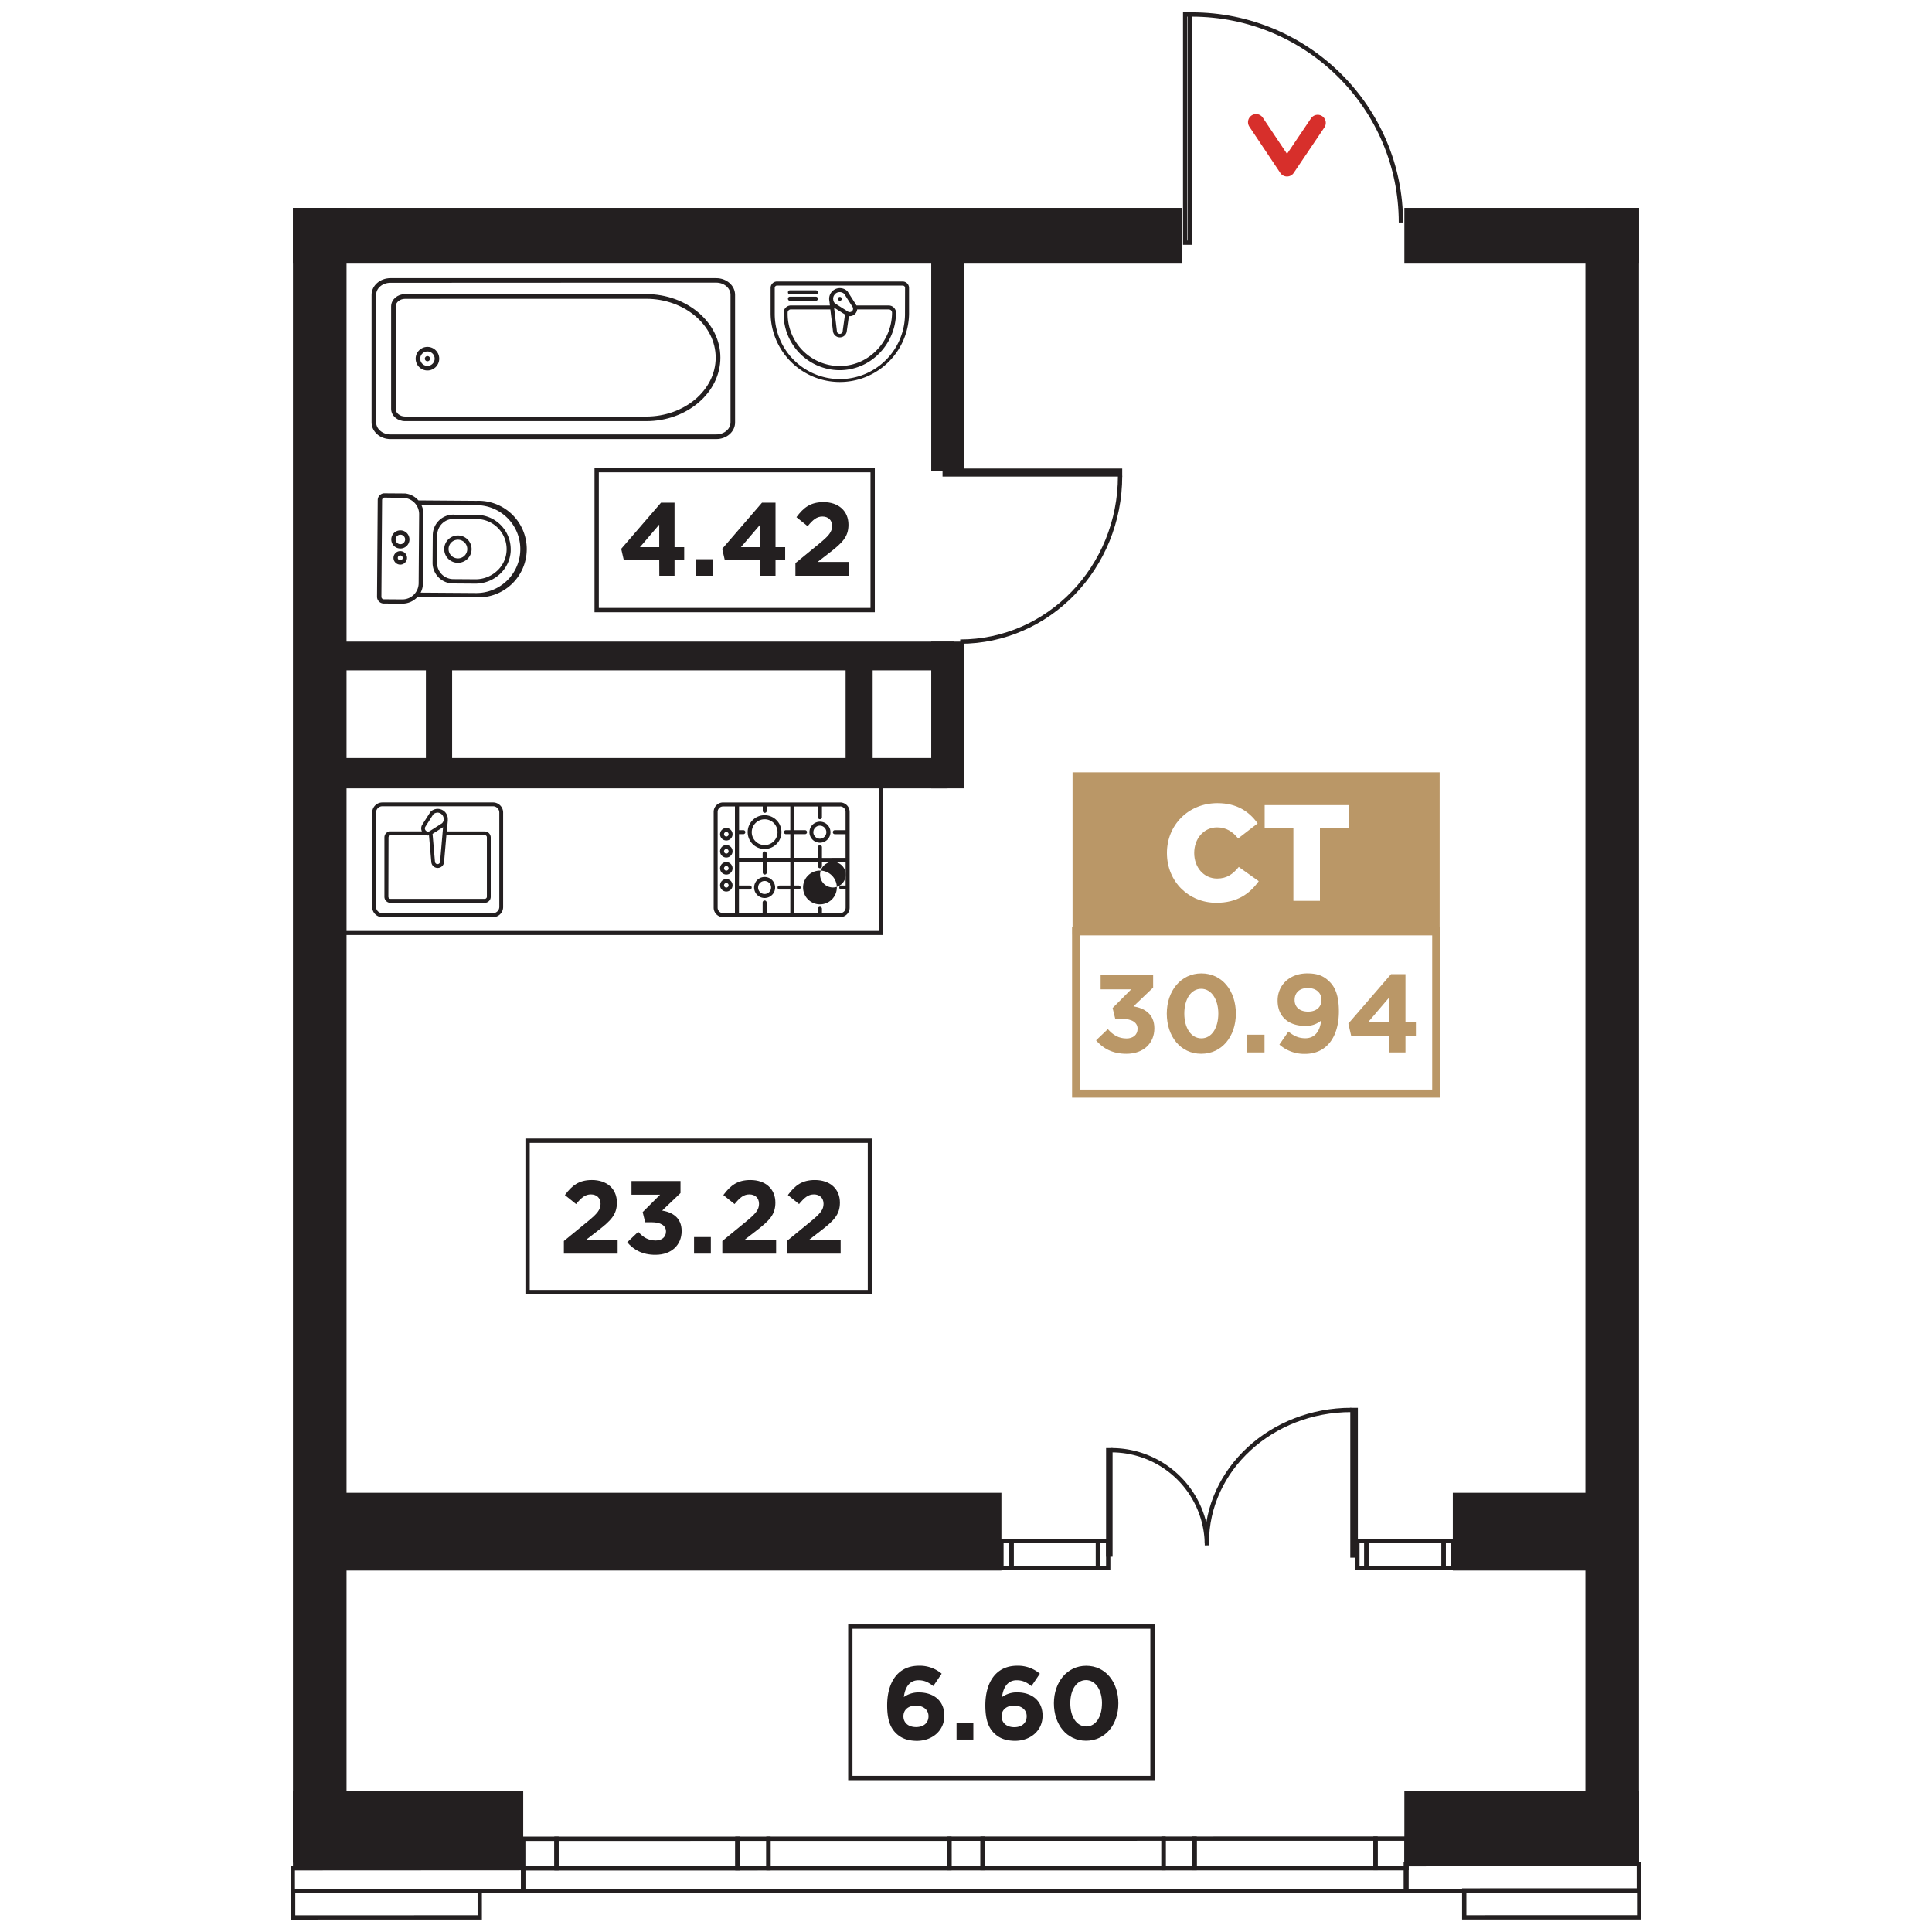 <svg id="be1a628b-7162-45e0-aaa7-7a7480f5cb9f" data-name="Слой 1" xmlns="http://www.w3.org/2000/svg" xmlns:xlink="http://www.w3.org/1999/xlink" viewBox="0 0 1000 1000"><defs><style>.\32 879a00e-76aa-4237-ae53-847417a5066b,.\34 66e6c8e-c422-49c1-b17d-49554cba28f1,.\34 e20a87a-0cc9-4741-8be3-1cbf42649846,.\35 78af62b-ed9c-4c65-94de-9e4313c158d5,.\39 5ec7681-9ded-47c5-9765-75b837dc1ac2{fill:none;}.\36 b3085c4-8df3-4651-b5cc-e4e3e169fcf3,.db152133-8e9d-48df-82e9-e3bafa70ad0a{fill:#231f20;}.\32 879a00e-76aa-4237-ae53-847417a5066b,.\35 78af62b-ed9c-4c65-94de-9e4313c158d5,.\36 b3085c4-8df3-4651-b5cc-e4e3e169fcf3{stroke:#231f20;}.\32 879a00e-76aa-4237-ae53-847417a5066b,.\34 e20a87a-0cc9-4741-8be3-1cbf42649846,.\35 78af62b-ed9c-4c65-94de-9e4313c158d5,.\36 b3085c4-8df3-4651-b5cc-e4e3e169fcf3{stroke-miterlimit:10;}.\32 879a00e-76aa-4237-ae53-847417a5066b{stroke-width:2.23px;}.\34 66e6c8e-c422-49c1-b17d-49554cba28f1{stroke:#d72f2b;stroke-linecap:round;stroke-linejoin:round;stroke-width:8.38px;}.e683a245-968b-409e-bcbd-281a8a282ba5{clip-path:url(#ba1eaf69-25cb-4948-8afe-9610ae7542c9);}.b5684212-dd24-43d0-978f-d0844c98de8c{clip-path:url(#7852eee1-af34-4f5c-b0a3-b5a73d2e6c40);}.\36 b3085c4-8df3-4651-b5cc-e4e3e169fcf3{stroke-width:1.05px;}.\35 78af62b-ed9c-4c65-94de-9e4313c158d5{stroke-width:2.09px;}.e96d2359-5b05-43cd-bddc-d5d48838bda2{fill:#ba9767;}.\34 e20a87a-0cc9-4741-8be3-1cbf42649846{stroke:#ba9767;stroke-width:4.19px;}.\31 26b906e-2260-4f8b-b586-945053331edb{fill:#fff;}</style><clipPath id="ba1eaf69-25cb-4948-8afe-9610ae7542c9"><rect class="95ec7681-9ded-47c5-9765-75b837dc1ac2" x="204.56" y="244.69" width="58.91" height="80.66" transform="translate(-52.67 517.01) rotate(-89.59)"/></clipPath><clipPath id="7852eee1-af34-4f5c-b0a3-b5a73d2e6c40"><rect class="95ec7681-9ded-47c5-9765-75b837dc1ac2" x="188.31" y="139.09" width="198.07" height="93.43" transform="translate(574.68 371.61) rotate(-180)"/></clipPath></defs><title>СС6_3-19</title><rect class="db152133-8e9d-48df-82e9-e3bafa70ad0a" x="151.64" y="107.61" width="27.73" height="856.53"/><rect class="db152133-8e9d-48df-82e9-e3bafa70ad0a" x="820.62" y="107.61" width="27.73" height="856.53"/><rect class="2879a00e-76aa-4237-ae53-847417a5066b" x="491.39" y="951.7" width="17.2" height="15.26" transform="translate(1000.16 1918.56) rotate(179.99)"/><rect class="2879a00e-76aa-4237-ae53-847417a5066b" x="711.95" y="951.66" width="16.06" height="15.26" transform="translate(1440.15 1918.44) rotate(179.99)"/><rect class="2879a00e-76aa-4237-ae53-847417a5066b" x="618.3" y="951.67" width="93.65" height="15.26" transform="translate(1330.43 1918.47) rotate(179.99)"/><rect class="2879a00e-76aa-4237-ae53-847417a5066b" x="602.24" y="951.68" width="16.06" height="15.26" transform="translate(1220.72 1918.5) rotate(179.99)"/><rect class="2879a00e-76aa-4237-ae53-847417a5066b" x="508.59" y="951.69" width="93.65" height="15.26" transform="translate(1111 1918.53) rotate(179.99)"/><rect class="2879a00e-76aa-4237-ae53-847417a5066b" x="381.68" y="951.72" width="16.06" height="15.26" transform="translate(779.59 1918.63) rotate(179.99)"/><rect class="2879a00e-76aa-4237-ae53-847417a5066b" x="397.74" y="951.71" width="93.65" height="15.26" transform="translate(889.31 1918.6) rotate(179.99)"/><rect class="2879a00e-76aa-4237-ae53-847417a5066b" x="270.83" y="951.74" width="17.2" height="15.26" transform="translate(559.03 1918.69) rotate(179.99)"/><rect class="2879a00e-76aa-4237-ae53-847417a5066b" x="288.02" y="951.73" width="93.65" height="15.26" transform="translate(669.88 1918.66) rotate(179.99)"/><rect class="2879a00e-76aa-4237-ae53-847417a5066b" x="270.82" y="966.97" width="457.19" height="11.8"/><rect class="2879a00e-76aa-4237-ae53-847417a5066b" x="533.38" y="199.2" width="1.95" height="90.77" transform="translate(778.94 -289.77) rotate(90)"/><path class="2879a00e-76aa-4237-ae53-847417a5066b" d="M497,332.09c45.7,0,82.75-38.41,82.75-85.79"/><rect class="2879a00e-76aa-4237-ae53-847417a5066b" x="613.44" y="7.5" width="2.46" height="118.11"/><path class="2879a00e-76aa-4237-ae53-847417a5066b" d="M725.11,115.18C725.11,55.71,676.64,7.5,616.85,7.5"/><polyline class="466e6c8e-c422-49c1-b17d-49554cba28f1" points="650.15 63.23 666.15 87.16 682.04 63.59"/><path class="db152133-8e9d-48df-82e9-e3bafa70ad0a" d="M467.23,145.7H402.17a3.3,3.3,0,0,0-3.3,3.3v13.49a35.83,35.83,0,0,0,71.65,0V149A3.3,3.3,0,0,0,467.23,145.7Zm1.19,16.79a33.72,33.72,0,0,1-33.72,33.72h0A33.72,33.72,0,0,1,401,162.49V149h0a1.2,1.2,0,0,1,1.21-1.19h65.06a1.2,1.2,0,0,1,1.19,1.19Z"/><path class="db152133-8e9d-48df-82e9-e3bafa70ad0a" d="M460,158.11H443.31l-.19-.33-4.35-6.84a1,1,0,0,0-.14-.18,5.54,5.54,0,0,0-9.46,3.81v.18a5.57,5.57,0,0,0,.13,1.11l.26,2.24H409.37a3.78,3.78,0,0,0-3.77,3.77v.64a29.13,29.13,0,0,0,28.6,29.1h.49a28.54,28.54,0,0,0,20.08-8.37,30.2,30.2,0,0,0,9-21.39A3.78,3.78,0,0,0,460,158.11Zm-27.79-5.91a3.44,3.44,0,0,1,4.78-.07l4.28,6.74a1.77,1.77,0,0,1,.17.34,1,1,0,0,0,.09.33,1.74,1.74,0,0,1-2.67,1.72L432.15,157a3.41,3.41,0,0,1-.82-1.51l-.1-.88a3.41,3.41,0,0,1,1-2.37Zm5.16,10.6-1.19,8.52a1.5,1.5,0,0,1-3,0l-1.45-12.07Zm15.92,18.92a26.43,26.43,0,0,1-19.07,7.74,27,27,0,0,1-26.53-27v-.64h0a1.67,1.67,0,0,1,1.67-1.67h20.42l1.38,11.43a3.6,3.6,0,0,0,7.1.07l1.12-8h.46a3.88,3.88,0,0,0,3.83-3.48h16.4a1.67,1.67,0,0,1,1.65,1.69A28.08,28.08,0,0,1,453.31,181.72Z"/><path class="db152133-8e9d-48df-82e9-e3bafa70ad0a" d="M434,155.38a1,1,0,1,1,.74.3A1,1,0,0,1,434,155.38Z"/><path class="db152133-8e9d-48df-82e9-e3bafa70ad0a" d="M407.85,151.28a1,1,0,0,1,1-1h13.46a1.05,1.05,0,0,1,0,2.1H408.9A1,1,0,0,1,407.85,151.28Z"/><path class="db152133-8e9d-48df-82e9-e3bafa70ad0a" d="M407.85,154.63a1,1,0,0,1,1-1.05h13.46a1.05,1.05,0,0,1,0,2.1H408.9A1,1,0,0,1,407.85,154.63Z"/><g class="e683a245-968b-409e-bcbd-281a8a282ba5"><path class="db152133-8e9d-48df-82e9-e3bafa70ad0a" d="M199,255.32a3.5,3.5,0,0,0-3.49,3.52l-.36,50h0a3.51,3.51,0,0,0,3.48,3.53l9.54.07a10.64,10.64,0,0,0,8-3.54,1.11,1.11,0,0,0,.34.06l29.85.21h0a25,25,0,1,0,.36-49.95L216.89,259a1.11,1.11,0,0,0-.32,0,10.64,10.64,0,0,0-8-3.65l-9.54-.07Zm47.73,6.15a22.74,22.74,0,0,1-.32,45.48l-28.69-.2a10.6,10.6,0,0,0,1.2-4.84l.25-35.79a10.6,10.6,0,0,0-1.13-4.85Zm-38.15-3.79a8.44,8.44,0,0,1,8.36,8.48l-.25,35.73a8.44,8.44,0,0,1-8.48,8.36l-9.54-.07a1.27,1.27,0,0,1-1.26-1.28l.36-50.1a1.27,1.27,0,0,1,1.28-1.26Z"/><path class="db152133-8e9d-48df-82e9-e3bafa70ad0a" d="M234.75,266.36A10.68,10.68,0,0,0,224,276.93l-.1,14.35A10.68,10.68,0,0,0,234.45,302l11.46.08a18.52,18.52,0,0,0,12.62-4.78,17.44,17.44,0,0,0,5.81-12v-.9a17.82,17.82,0,0,0-17.66-17.93l-11.93-.08Zm12,2.31.76,0a15.58,15.58,0,0,1,14.69,16.43,15.22,15.22,0,0,1-5.08,10.51,16.29,16.29,0,0,1-11.1,4.21l-11.45-.08a8.44,8.44,0,0,1-8.36-8.48l.1-14.32a8.44,8.44,0,0,1,8.48-8.36Z"/><path class="db152133-8e9d-48df-82e9-e3bafa70ad0a" d="M229.93,284.14a7.08,7.08,0,1,0,7.13-7A7.08,7.08,0,0,0,229.93,284.14Zm11.93.08a4.84,4.84,0,1,1-4.81-4.88A4.84,4.84,0,0,1,241.86,284.22Z"/><path class="db152133-8e9d-48df-82e9-e3bafa70ad0a" d="M207.19,285.24a3.5,3.5,0,1,0,3.48,3.53,3.51,3.51,0,0,0-3.48-3.53Zm1.24,3.51h0a1.27,1.27,0,1,1-1.26-1.28A1.27,1.27,0,0,1,208.43,288.76Z"/><path class="db152133-8e9d-48df-82e9-e3bafa70ad0a" d="M202.53,279.17h0a4.7,4.7,0,1,0,4.73-4.67A4.7,4.7,0,0,0,202.53,279.17Zm7.16.05h0a2.46,2.46,0,1,1-2.44-2.48A2.46,2.46,0,0,1,209.69,279.22Z"/></g><g class="b5684212-dd24-43d0-978f-d0844c98de8c"><path class="6b3085c4-8df3-4651-b5cc-e4e3e169fcf3" d="M370.75,226.73H202.05c-5.07,0-9.2-3.63-9.2-8.11v-66c0-4.48,4.13-8.11,9.2-8.11h168.7c5.07,0,9.2,3.63,9.2,8.11v66C380,223.12,375.82,226.75,370.75,226.73Zm-168.7-80.88c-4.36,0-7.89,3-7.89,6.8v65.92c0,3.75,3.57,6.8,7.89,6.8h168.7c4.36,0,7.89-3,7.89-6.8v-66c0-3.75-3.57-6.8-7.89-6.8Z"/><path class="6b3085c4-8df3-4651-b5cc-e4e3e169fcf3" d="M334.42,217.46H209.7c-3.71,0-6.73-2.58-6.73-5.83V158.58c0-3.21,3-5.83,6.73-5.83H334.44c20.9,0,37.91,14.5,37.91,32.34S355.34,217.49,334.42,217.46ZM209.7,154.16c-3,0-5.41,2-5.41,4.46v53.05c0,2.45,2.45,4.46,5.41,4.46H334.42c20.15,0,36.54-13.9,36.54-31s-16.39-31-36.54-31Z"/><path class="6b3085c4-8df3-4651-b5cc-e4e3e169fcf3" d="M221.24,191.22a5.57,5.57,0,1,1,5.57-5.57A5.57,5.57,0,0,1,221.24,191.22Zm4.26-5.57a4.26,4.26,0,1,0-4.26,4.26,4.27,4.27,0,0,0,4.26-4.26Zm-3.45,0h0a.81.81,0,1,1-.81-.81.81.81,0,0,1,.81.81Zm-.31,0a.5.5,0,1,0-.5.5.5.5,0,0,0,.5-.5Z"/></g><polyline class="578af62b-ed9c-4c65-94de-9e4313c158d5" points="455.97 395.62 455.97 482.91 172.07 482.91 172.07 396"/><path class="db152133-8e9d-48df-82e9-e3bafa70ad0a" d="M197.8,415.35a5.24,5.24,0,0,0-5.14,5.33v48.79a5.24,5.24,0,0,0,5.24,5.24h57.28a5.24,5.24,0,0,0,5.24-5.24V420.58a5.24,5.24,0,0,0-5.24-5.24H197.8Zm-3.16,5.24a3.26,3.26,0,0,1,3.26-3.26h57.28a3.26,3.26,0,0,1,3.26,3.26v48.79a3.26,3.26,0,0,1-3.26,3.26H197.9a3.26,3.26,0,0,1-3.26-3.26Z"/><path class="db152133-8e9d-48df-82e9-e3bafa70ad0a" d="M202.11,430.31a3.12,3.12,0,0,0-3.14,3.11v30.76a3.12,3.12,0,0,0,3.12,3.12h48.79a3.12,3.12,0,0,0,3.12-3.12v-30.7a3.12,3.12,0,0,0-3.12-3.12H231.29l.49-5.61v-.92a5.24,5.24,0,0,0-8.94-3.63l-.13.17-4.12,6.45a3.61,3.61,0,0,0-.22,3.5H202.11Zm24.28-9.69a3.26,3.26,0,0,1,3.26,3.22v.64a3.22,3.22,0,0,1-.82,1.63l-6.36,4.06a1.65,1.65,0,0,1-2.28-2.28l4.06-6.36a3.22,3.22,0,0,1,2.23-.88Zm2.94,7.54-1.55,17.94a1.33,1.33,0,0,1-2.64,0l-1.25-14.48Zm-28.23,5.35a1.12,1.12,0,0,1,1.12-1.12h18.56a3.48,3.48,0,0,0,1.27,0l1.2,13.86a3.31,3.31,0,0,0,6.59,0l1.22-14h19.83a1.12,1.12,0,0,1,1.12,1.12v30.76a1.12,1.12,0,0,1-1.12,1.12H202.14a1.12,1.12,0,0,1-1.12-1.12Z"/><path class="db152133-8e9d-48df-82e9-e3bafa70ad0a" d="M434.88,415.35h-60.6a4.89,4.89,0,0,0-4.89,4.89v49.57h0a4.89,4.89,0,0,0,4.89,4.89h60.6a4.89,4.89,0,0,0,4.89-4.89V420.24A4.89,4.89,0,0,0,434.88,415.35ZM384.8,429.7h-2.26V417.44H394.8v2.26a1,1,0,0,0,2.07,0v-2.26h12.19V429.7h-2.26a1,1,0,1,0,0,2.07h2.26V444H396.81v-2.26a1,1,0,0,0-2.07,0V444H382.5V431.77h2.26a1,1,0,0,0,0-2.07Zm-2.26,16.36H394.8v5.57a1,1,0,0,0,2.07,0V446.1h12.19v12.26h-5.57a1,1,0,0,0,0,2.07h5.57V472.7H396.81v-5.57a1,1,0,1,0-2.07,0v5.57H382.48V460.43h5.57a1,1,0,0,0,0-2.07h-5.57Zm52.34-28.65h0a2.82,2.82,0,0,1,2.79,2.86v9.44h-5.57a1,1,0,0,0,0,2.07h5.57v12.26H425.44v-5.57a1,1,0,1,0-2.07,0V444H411.11V431.77h5.57a1,1,0,1,0,0-2.07h-5.57V417.44h12.26V423a1,1,0,1,0,2.07,0v-5.55h9.44Zm2.82,52.4v0a2.82,2.82,0,0,1-2.82,2.82h-9.44v-2.26a1,1,0,0,0-2.07,0v2.26H411.11V460.41h2.26a1,1,0,0,0,0-2.07h-2.26V446.08h12.26v2.26a1,1,0,1,0,2.07,0v-2.26H437.7v12.26h-2.26a1,1,0,1,0,0,2.07h2.26v9.4Zm-66.25-49.57h0a2.82,2.82,0,0,1,2.82-2.82h6.13v55.22h-6.13a2.82,2.82,0,0,1-2.82-2.82V420.24Z"/><path class="db152133-8e9d-48df-82e9-e3bafa70ad0a" d="M424.41,468.09a8.74,8.74,0,1,0-8.74-8.74A8.74,8.74,0,0,0,424.41,468.09Zm6.67-8.74a6.64,6.64,0,1,1,.06,0Z"/><path class="db152133-8e9d-48df-82e9-e3bafa70ad0a" d="M387,430.7a8.74,8.74,0,1,0,8.74-8.74A8.74,8.74,0,0,0,387,430.7Zm8.78-6.63a6.67,6.67,0,1,1-6.67,6.67A6.67,6.67,0,0,1,395.81,424.07Z"/><path class="db152133-8e9d-48df-82e9-e3bafa70ad0a" d="M395.77,453.92h0a5.44,5.44,0,1,0,5.44,5.44A5.44,5.44,0,0,0,395.77,453.92Zm-3.37,5.44a3.38,3.38,0,0,1,3.35-3.37h0a3.37,3.37,0,1,1-3.37,3.37Z"/><path class="db152133-8e9d-48df-82e9-e3bafa70ad0a" d="M424.41,425.31h0a5.44,5.44,0,1,0,5.44,5.44A5.44,5.44,0,0,0,424.41,425.31ZM421,430.74a3.38,3.38,0,0,1,3.35-3.37h0a3.37,3.37,0,1,1-3.37,3.37Z"/><path class="db152133-8e9d-48df-82e9-e3bafa70ad0a" d="M375.94,446.22h0a3.23,3.23,0,1,0,3.23,3.23A3.23,3.23,0,0,0,375.94,446.22Zm-1.18,3.23a1.18,1.18,0,0,1,1.18-1.18h0a1.18,1.18,0,1,1-1.18,1.18Z"/><path class="db152133-8e9d-48df-82e9-e3bafa70ad0a" d="M375.94,455h0a3.23,3.23,0,1,0,3.23,3.23A3.23,3.23,0,0,0,375.94,455Zm-1.18,3.23a1.18,1.18,0,0,1,1.18-1.18h0a1.18,1.18,0,1,1-1.18,1.18Z"/><path class="db152133-8e9d-48df-82e9-e3bafa70ad0a" d="M375.94,428.58h0a3.23,3.23,0,1,0,3.23,3.23A3.23,3.23,0,0,0,375.94,428.58Zm-1.18,3.23a1.18,1.18,0,0,1,1.18-1.18h0a1.18,1.18,0,1,1-1.18,1.18Z"/><path class="db152133-8e9d-48df-82e9-e3bafa70ad0a" d="M375.94,437.4h0a3.23,3.23,0,1,0,3.23,3.23A3.23,3.23,0,0,0,375.94,437.4Zm-1.18,3.23a1.18,1.18,0,0,1,1.18-1.18h0a1.18,1.18,0,1,1-1.18,1.18Z"/><rect class="2879a00e-76aa-4237-ae53-847417a5066b" x="747.22" y="797.6" width="4.76" height="14" transform="translate(1499.2 1609.2) rotate(180)"/><rect class="2879a00e-76aa-4237-ae53-847417a5066b" x="707.25" y="797.6" width="39.97" height="14" transform="translate(1454.47 1609.2) rotate(180)"/><rect class="2879a00e-76aa-4237-ae53-847417a5066b" x="702.58" y="797.6" width="4.67" height="14" transform="translate(1409.83 1609.2) rotate(180)"/><rect class="2879a00e-76aa-4237-ae53-847417a5066b" x="568.29" y="797.6" width="5.33" height="14" transform="translate(1141.9 1609.2) rotate(180)"/><rect class="2879a00e-76aa-4237-ae53-847417a5066b" x="523.56" y="797.6" width="44.72" height="14" transform="translate(1091.85 1609.2) rotate(180)"/><rect class="2879a00e-76aa-4237-ae53-847417a5066b" x="518.33" y="797.6" width="5.23" height="14" transform="translate(1041.9 1609.2) rotate(180)"/><rect class="2879a00e-76aa-4237-ae53-847417a5066b" x="700.02" y="729.79" width="1.7" height="75.33" transform="translate(1401.74 1534.92) rotate(180)"/><path class="2879a00e-76aa-4237-ae53-847417a5066b" d="M624.66,798.47c0-37.93,33.45-68.68,74.71-68.68"/><rect class="2879a00e-76aa-4237-ae53-847417a5066b" x="573.62" y="750.63" width="1.13" height="54.02"/><path class="2879a00e-76aa-4237-ae53-847417a5066b" d="M624.69,799.88a49.38,49.38,0,0,0-49.51-49.25"/><rect class="db152133-8e9d-48df-82e9-e3bafa70ad0a" x="151.64" y="107.61" width="460" height="28.46"/><rect class="db152133-8e9d-48df-82e9-e3bafa70ad0a" x="726.9" y="107.61" width="121.45" height="28.46"/><rect class="db152133-8e9d-48df-82e9-e3bafa70ad0a" x="171.16" y="772.66" width="347.17" height="40.26"/><rect class="db152133-8e9d-48df-82e9-e3bafa70ad0a" x="151.64" y="927.11" width="119.18" height="40.42"/><rect class="db152133-8e9d-48df-82e9-e3bafa70ad0a" x="751.98" y="772.66" width="91.74" height="40.26"/><rect class="db152133-8e9d-48df-82e9-e3bafa70ad0a" x="726.9" y="927.11" width="121.45" height="37.03"/><rect class="db152133-8e9d-48df-82e9-e3bafa70ad0a" x="482.01" y="121.84" width="16.88" height="121.76"/><rect class="db152133-8e9d-48df-82e9-e3bafa70ad0a" x="482.01" y="332.09" width="16.88" height="75.95"/><rect class="db152133-8e9d-48df-82e9-e3bafa70ad0a" x="174.19" y="332.09" width="319.51" height="14.88"/><rect class="db152133-8e9d-48df-82e9-e3bafa70ad0a" x="172.07" y="392.35" width="318.39" height="15.7"/><rect class="db152133-8e9d-48df-82e9-e3bafa70ad0a" x="220.44" y="335.49" width="13.58" height="64.71"/><rect class="db152133-8e9d-48df-82e9-e3bafa70ad0a" x="437.69" y="339.53" width="14" height="58.75"/><rect class="2879a00e-76aa-4237-ae53-847417a5066b" x="727.71" y="964.82" width="120.64" height="13.92" transform="translate(1576.5 1943.2) rotate(179.97)"/><rect class="2879a00e-76aa-4237-ae53-847417a5066b" x="151.64" y="966.97" width="119.19" height="11.78" transform="translate(422.9 1945.62) rotate(179.97)"/><rect class="2879a00e-76aa-4237-ae53-847417a5066b" x="757.82" y="978.56" width="90.55" height="13.92" transform="translate(1606.43 1970.85) rotate(179.99)"/><rect class="2879a00e-76aa-4237-ae53-847417a5066b" x="151.65" y="978.76" width="96.58" height="13.72" transform="translate(400.13 1971.19) rotate(179.99)"/><path class="db152133-8e9d-48df-82e9-e3bafa70ad0a" d="M291.86,642.34l12.5-10.24c4.67-3.86,6.49-5.9,6.49-9s-2.09-4.88-5-4.88-4.88,1.61-7.67,5l-5.79-4.66c3.7-5,7.29-7.78,14-7.78,7.78,0,12.92,4.56,12.92,11.69,0,6.28-3.22,9.39-9.87,14.54l-6.11,4.72h16.36v7.14H291.86Z"/><path class="db152133-8e9d-48df-82e9-e3bafa70ad0a" d="M324.66,643l5.69-5.42c2.57,2.9,5.26,4.5,9.06,4.5,3.11,0,5.31-1.77,5.31-4.67,0-3.06-2.74-4.77-7.35-4.77h-3.43l-1.29-5.26,9-9H326.86v-7.08h25.37v6.22l-9.49,9.06c5.1.86,10.08,3.54,10.08,10.62s-5.15,12.28-13.52,12.28C332.55,649.53,327.88,646.85,324.66,643Z"/><path class="db152133-8e9d-48df-82e9-e3bafa70ad0a" d="M359.24,640.3h8.69v8.58h-8.69Z"/><path class="db152133-8e9d-48df-82e9-e3bafa70ad0a" d="M373.88,642.34l12.5-10.24c4.67-3.86,6.49-5.9,6.49-9s-2.09-4.88-5-4.88-4.88,1.61-7.67,5l-5.79-4.66c3.7-5,7.29-7.78,14-7.78,7.78,0,12.93,4.56,12.93,11.69,0,6.28-3.22,9.39-9.87,14.54l-6.11,4.72h16.36v7.14H373.88Z"/><path class="db152133-8e9d-48df-82e9-e3bafa70ad0a" d="M407.28,642.34l12.5-10.24c4.67-3.86,6.49-5.9,6.49-9s-2.09-4.88-5-4.88-4.88,1.61-7.67,5l-5.79-4.66c3.7-5,7.29-7.78,14-7.78,7.78,0,12.93,4.56,12.93,11.69,0,6.28-3.22,9.39-9.87,14.54l-6.11,4.72h16.36v7.14H407.28Z"/><rect class="2879a00e-76aa-4237-ae53-847417a5066b" x="273.07" y="590.42" width="177.21" height="78.36"/><path class="db152133-8e9d-48df-82e9-e3bafa70ad0a" d="M463.64,897c-2.74-2.74-4.45-6.76-4.45-14.32,0-11.59,5.26-20.49,16.47-20.49a17.4,17.4,0,0,1,11.75,4.13l-4.34,6.38c-2.47-1.88-4.45-3-7.67-3-4.67,0-7,3.76-7.56,8.69A13,13,0,0,1,475.6,876c7.45,0,13.19,4.13,13.19,12.07,0,7.67-6.17,13-14.32,13C469.59,901,466.27,899.64,463.64,897Zm16.95-8.69c0-3.16-2.47-5.47-6.54-5.47s-6.44,2.25-6.44,5.52,2.47,5.58,6.54,5.58S480.59,891.65,480.59,888.32Z"/><path class="db152133-8e9d-48df-82e9-e3bafa70ad0a" d="M495.11,891.81h8.69v8.58h-8.69Z"/><path class="db152133-8e9d-48df-82e9-e3bafa70ad0a" d="M514.46,897c-2.74-2.74-4.45-6.76-4.45-14.32,0-11.59,5.26-20.49,16.47-20.49a17.4,17.4,0,0,1,11.75,4.13l-4.34,6.38c-2.47-1.88-4.45-3-7.67-3-4.67,0-7,3.76-7.56,8.69a13,13,0,0,1,7.78-2.41c7.45,0,13.19,4.13,13.19,12.07,0,7.67-6.17,13-14.32,13C520.41,901,517.09,899.64,514.46,897Zm16.95-8.69c0-3.16-2.47-5.47-6.54-5.47s-6.44,2.25-6.44,5.52S520.9,894,525,894,531.41,891.65,531.41,888.32Z"/><path class="db152133-8e9d-48df-82e9-e3bafa70ad0a" d="M545.5,881.62c0-10.89,6.76-19.41,16.73-19.41s16.63,8.42,16.63,19.41S572.16,901,562.13,901,545.5,892.62,545.5,881.62Zm24.89,0c0-6.81-3.32-12-8.26-12s-8.15,5-8.15,12,3.27,12,8.26,12S570.38,888.54,570.38,881.62Z"/><rect class="2879a00e-76aa-4237-ae53-847417a5066b" x="440.13" y="841.93" width="156.4" height="78.36"/><path class="db152133-8e9d-48df-82e9-e3bafa70ad0a" d="M341.22,289.91H322.88l-1.34-5.85,20.6-23.87h7v23h5v6.7h-5V298h-7.88Zm0-6.7V271.52l-10,11.69Z"/><path class="db152133-8e9d-48df-82e9-e3bafa70ad0a" d="M360.14,289.43h8.69V298h-8.69Z"/><path class="db152133-8e9d-48df-82e9-e3bafa70ad0a" d="M393.49,289.91H375.15l-1.34-5.85,20.6-23.87h7v23h5v6.7h-5V298h-7.88Zm0-6.7V271.52l-10,11.69Z"/><path class="db152133-8e9d-48df-82e9-e3bafa70ad0a" d="M411.71,291.47l12.5-10.24c4.67-3.86,6.49-5.9,6.49-9s-2.09-4.88-5-4.88-4.88,1.61-7.67,5l-5.79-4.67c3.7-5,7.29-7.78,14-7.78,7.78,0,12.93,4.56,12.93,11.69,0,6.28-3.22,9.39-9.87,14.54l-6.11,4.72h16.36V298H411.71Z"/><rect class="2879a00e-76aa-4237-ae53-847417a5066b" x="308.83" y="243.34" width="142.86" height="72.43"/><path class="e96d2359-5b05-43cd-bddc-d5d48838bda2" d="M567.32,538.47l6.09-5.81c2.76,3.11,5.63,4.83,9.71,4.83,3.33,0,5.69-1.89,5.69-5,0-3.28-2.93-5.11-7.87-5.11h-3.68l-1.38-5.63,9.6-9.66h-15.8V504.5h27.18v6.67l-10.17,9.71c5.46.92,10.81,3.79,10.81,11.38S592,545.43,583,545.43C575.76,545.43,570.76,542.55,567.32,538.47Z"/><path class="e96d2359-5b05-43cd-bddc-d5d48838bda2" d="M603.93,524.62c0-11.67,7.24-20.8,17.93-20.8s17.82,9,17.82,20.8-7.18,20.8-17.93,20.8S603.93,536.4,603.93,524.62Zm26.67,0c0-7.3-3.56-12.82-8.85-12.82S613,517.15,613,524.62s3.51,12.81,8.85,12.81S630.6,532,630.6,524.62Z"/><path class="e96d2359-5b05-43cd-bddc-d5d48838bda2" d="M645.2,535.54h9.31v9.19H645.2Z"/><path class="e96d2359-5b05-43cd-bddc-d5d48838bda2" d="M662.22,540.66l4.65-6.73c2.93,2.36,5.4,3.45,8.79,3.45,4.94,0,7.59-3.74,8.16-9.14a12.24,12.24,0,0,1-8.16,2.76c-8.74,0-14.37-4.83-14.37-13.1,0-8.1,6.26-14.08,15.34-14.08,5.4,0,8.56,1.32,11.61,4.37,2.87,2.88,4.77,7.24,4.77,15.29,0,13-6.15,22-17.59,22A19.44,19.44,0,0,1,662.22,540.66ZM684,517.55c0-3.56-2.64-6.15-7.07-6.15s-6.84,2.53-6.84,6.21,2.64,6,7,6S684,521.12,684,517.55Z"/><path class="e96d2359-5b05-43cd-bddc-d5d48838bda2" d="M719,536.06H699.35l-1.44-6.26L720,504.22h7.47v24.65h5.4v7.18h-5.4v8.68H719Zm0-7.18V516.34l-10.69,12.53Z"/><rect class="4e20a87a-0cc9-4741-8be3-1cbf42649846" x="557" y="482.05" width="186.4" height="84.02"/><rect class="e96d2359-5b05-43cd-bddc-d5d48838bda2" x="555.15" y="399.75" width="190.01" height="84.02"/><path class="126b906e-2260-4f8b-b586-945053331edb" d="M604,441.49c0-14.45,11.12-25.78,26.14-25.78,10.13,0,16.43,4.39,20.82,10.48L640.86,434c-2.83-3.54-6.16-5.74-10.91-5.74-6.94,0-11.83,5.88-11.83,13.25S623,454.73,630,454.73c5.17,0,8.22-2.41,11.19-6l10.34,7.37c-4.67,6.44-11,11.19-22,11.19C615.36,467.27,604,456.43,604,441.49Z"/><path class="126b906e-2260-4f8b-b586-945053331edb" d="M669.46,428.73H654.59v-12h43.49v12H683.2v37.54H669.46Z"/></svg>